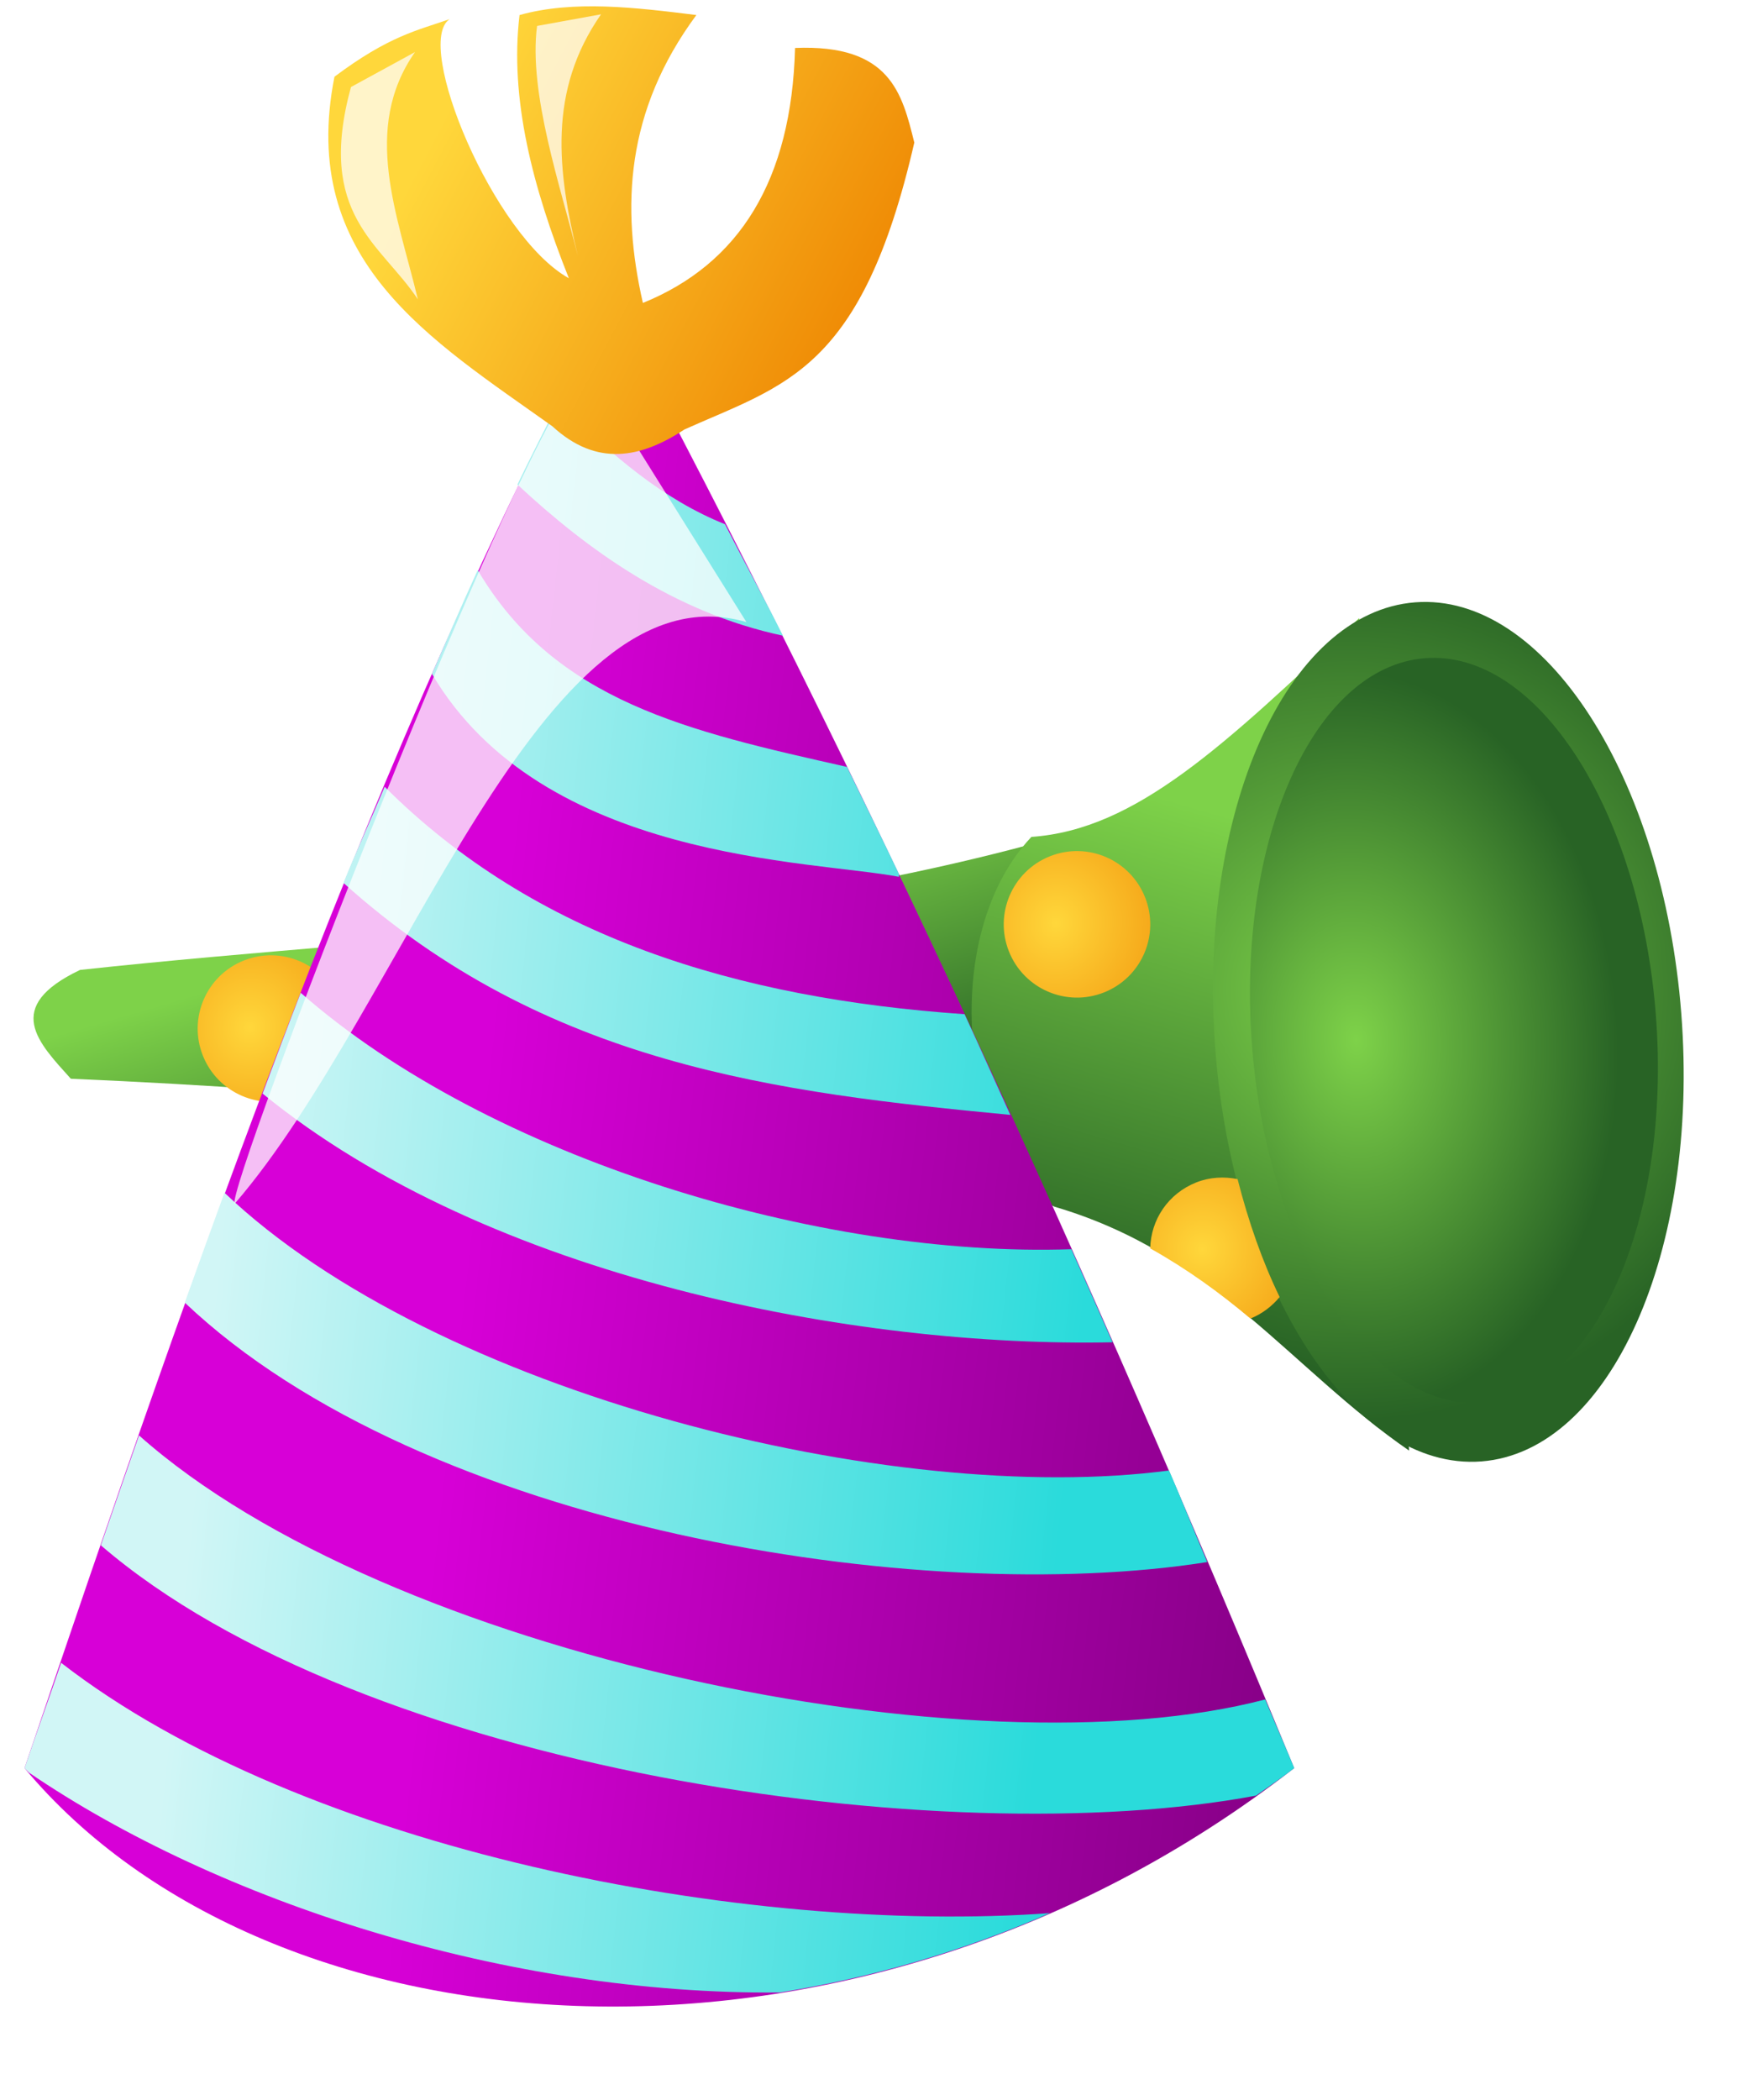 <?xml version="1.0" encoding="UTF-8" standalone="no"?>
<svg xmlns:rdf="http://www.w3.org/1999/02/22-rdf-syntax-ns#" xmlns="http://www.w3.org/2000/svg" xmlns:xlink="http://www.w3.org/1999/xlink" xmlns:cc="http://web.resource.org/cc/" xmlns:undefined="http://www.inkscape.org/namespaces/inkscape" xmlns:dc="http://purl.org/dc/elements/1.1/" xmlns:svg="http://www.w3.org/2000/svg" xmlns:inkscape="http://www.inkscape.org/namespaces/inkscape" xmlns:sodipodi="http://sodipodi.sourceforge.net/DTD/sodipodi-0.dtd" xmlns:ns1="http://sozi.baierouge.fr" viewBox="0 0 36 43">
<defs>
<linearGradient id="imagebot_35">
<stop id="imagebot_45" stop-color="#ffd73b" offset="0"/>
<stop id="imagebot_44" stop-color="#ee8400" offset="1"/>
</linearGradient>
<linearGradient id="imagebot_36">
<stop id="imagebot_43" stop-color="#7ed249" offset="0"/>
<stop id="imagebot_42" stop-color="#286325" offset="1"/>
</linearGradient>
<linearGradient id="imagebot_13" y2=".658" y1=".524" x2="1.214" x1=".348">
<stop id="imagebot_47" stop-color="#d700d7" offset="0"/>
<stop id="imagebot_46" stop-color="#6e006e" offset="1"/>
</linearGradient>
<linearGradient id="imagebot_11" y2=".499" y1=".411" x2=".841" x1=".172">
<stop id="imagebot_49" stop-color="#d1f6f6" offset="0"/>
<stop id="imagebot_48" stop-color="#2adbdb" offset="1"/>
</linearGradient>
<linearGradient id="imagebot_7" y2=".642" xlink:href="#imagebot_35" y1=".325" x1=".205"/>
<filter id="imagebot_9">
<feGaussianBlur id="imagebot_39" stdDeviation="0.343"/>
</filter>
<filter id="imagebot_5" y="-.104" width="1.668" x="-.334" height="1.208">
<feGaussianBlur id="imagebot_38" stdDeviation="0.219"/>
</filter>
<filter id="imagebot_3" y="-.106" width="1.785" x="-.392" height="1.213">
<feGaussianBlur id="imagebot_37" stdDeviation="0.219"/>
</filter>
<linearGradient id="imagebot_32" y2=".667" xlink:href="#imagebot_36" y1=".167" x2=".385" x1=".473"/>
<radialGradient id="imagebot_30" gradientUnits="userSpaceOnUse" xlink:href="#imagebot_35" cx="33.5" cy="16.688" r="1.5" gradientTransform="matrix(2.087 1.125 -1.201 2.229 -20.608 -58.33)"/>
<radialGradient id="imagebot_28" gradientUnits="userSpaceOnUse" xlink:href="#imagebot_35" cx="33.5" cy="16.688" r="1.5" gradientTransform="matrix(2.087 1.125 -1.201 2.229 -9.483 -53.017)"/>
<linearGradient id="imagebot_26" y2=".74" xlink:href="#imagebot_36" y1=".123" x2=".224" x1=".569"/>
<radialGradient id="imagebot_24" gradientUnits="userSpaceOnUse" xlink:href="#imagebot_36" cx="39.104" cy="29.941" r="4.786" gradientTransform="matrix(1.845 .301 -.297 1.819 -23.112 -36.575)"/>
<radialGradient id="imagebot_22" gradientUnits="userSpaceOnUse" xlink:href="#imagebot_36" cx="40.053" cy="30.724" r="4.786" gradientTransform="matrix(1.291 .026 -.037 1.825 -10.819 -26.387)"/>
<radialGradient id="imagebot_20" gradientUnits="userSpaceOnUse" xlink:href="#imagebot_35" cx="33.5" cy="16.688" r="1.5" gradientTransform="matrix(2.087 1.125 -1.201 2.229 -4.483 -54.205)"/>
<radialGradient id="imagebot_18" gradientUnits="userSpaceOnUse" xlink:href="#imagebot_35" cx="33.5" cy="16.688" r="1.5" gradientTransform="matrix(2.087 1.125 -1.201 2.229 -4.17 -46.892)"/>
</defs>
<g id="imagebot_16">
<path id="imagebot_31" d="m43.465 26.174c-6-3.334-7.246-5.166-18-10-0.341-0.927-0.765-1.884 1-2 6.905 1.919 13.569 4.482 21 5l-4 7z" stroke-width="1px" transform="translate(-8.061 -2.654) matrix(.929 -.37 .37 .929 -20.13 19.138)" fill="url(#imagebot_32)"/>
<path id="imagebot_29" d="m31.152 16.736c0 0.828-0.671 1.5-1.5 1.5-0.828 0-1.5-0.672-1.5-1.5s0.672-1.5 1.5-1.5c0.829 0 1.5 0.672 1.5 1.5z" fill-rule="evenodd" transform="translate(-8.061 -2.654) matrix(.929 -.37 .37 .929 -20.13 19.138)" fill="url(#imagebot_30)"/>
<path id="imagebot_27" d="m42.277 22.049c0 0.828-0.671 1.5-1.5 1.5-0.828 0-1.5-0.672-1.5-1.5 0-0.829 0.672-1.5 1.5-1.5 0.829 0 1.5 0.671 1.5 1.5z" fill-rule="evenodd" transform="translate(-8.061 -2.654) matrix(.929 -.37 .37 .929 -20.13 19.138)" fill="url(#imagebot_28)"/>
<path id="imagebot_25" d="m48.108 33.388c-1.631-2.441-2.192-5.202-4.893-7.322-1.347-1.333-0.362-5.946 2.357-7.214 2.04 0.654 4.355-0.273 7.893-1.678l-5.357 16.214z" stroke-width="1px" transform="translate(-8.061 -2.654) matrix(.929 -.37 .37 .929 -20.13 19.138)" fill="url(#imagebot_26)"/>
<path id="imagebot_23" d="m46.857 30.679c0 4.872-2.142 8.821-4.786 8.821-2.643 0-4.785-3.949-4.785-8.821s2.142-8.822 4.785-8.822c2.644 0 4.786 3.95 4.786 8.822z" fill-rule="evenodd" transform="translate(-8.061 -2.654) matrix(.997 -.077 .077 .997 -6.588 -3.565)" fill="url(#imagebot_24)"/>
<path id="imagebot_21" d="m46.857 30.679c0 4.872-2.142 8.821-4.786 8.821-2.643 0-4.785-3.949-4.785-8.821s2.142-8.822 4.785-8.822c2.644 0 4.786 3.95 4.786 8.822z" fill-rule="evenodd" transform="translate(-8.061 -2.654) matrix(.864 -.067 .067 .864 -.571 .065)" fill="url(#imagebot_22)"/>
<path id="imagebot_19" d="m47.277 20.861c0 0.829-0.671 1.5-1.5 1.5-0.828 0-1.5-0.671-1.5-1.5 0-0.828 0.672-1.5 1.5-1.5 0.829 0 1.5 0.672 1.5 1.5z" fill-rule="evenodd" transform="translate(-8.061 -2.654) matrix(.929 -.37 .37 .929 -20.13 19.138)" fill="url(#imagebot_20)"/>
<path id="imagebot_17" d="m46.09 26.674c-0.621 0-1.147 0.367-1.375 0.906 0.547 0.675 0.987 1.371 1.375 2.094 0.259 0 0.506-0.072 0.719-0.188-0.059-0.798-0.024-1.661 0.093-2.562-0.234-0.152-0.512-0.25-0.812-0.25z" fill-rule="evenodd" transform="translate(-8.061 -2.654) matrix(.929 -.37 .37 .929 -20.13 19.138)" fill="url(#imagebot_18)"/>
<title>imagebot_16</title>
</g>
<g>
<title>Layer 1</title>
<path id="imagebot_12" d="m0.502 36.203c5 6 17 7 26 0-4.164-10.1-8.716-20.123-14-30-4.86 9.141-8.462 19.539-12 30z" stroke-width="1px" fill="url(#imagebot_13)"/>
<path id="imagebot_10" d="m11.439 8.234c-0.282 0.562-0.569 1.117-0.843 1.688 1.438 1.338 3.208 2.621 5.437 3.094-0.382-0.765-0.797-1.518-1.187-2.282-1.261-0.507-2.317-1.4-3.407-2.5zm-1.656 3.438c-0.323 0.701-0.625 1.413-0.938 2.125 2.26 3.841 7.784 3.814 9.562 4.156v-0.062c-0.35-0.734-0.706-1.456-1.062-2.188-3.238-0.729-5.973-1.33-7.563-4.031zm-1.906 4.437c-0.275 0.657-0.576 1.305-0.844 1.969 4.147 3.731 8.886 4.293 13.656 4.75-0.313-0.686-0.619-1.377-0.937-2.062-4.669-0.323-8.798-1.583-11.875-4.657zm-1.719 4.219c-0.266 0.684-0.522 1.373-0.781 2.063 4.642 3.795 12.177 5.204 17.406 5.093-0.278-0.633-0.561-1.273-0.844-1.906-5.125 0.176-11.913-1.851-15.781-5.25zm-1.562 4.094c-0.273 0.745-0.544 1.5-0.812 2.25 4.884 4.63 15.051 6.242 20.938 5.312-0.265-0.623-0.513-1.252-0.782-1.875-5.644 0.747-15.013-1.563-19.343-5.687zm-1.75 4.969c-0.261 0.747-0.523 1.499-0.781 2.25 5.338 4.596 17.233 6.327 23.657 5.125 0.261-0.187 0.524-0.363 0.781-0.563-0.194-0.469-0.399-0.937-0.594-1.406-5.971 1.57-17.99-0.893-23.062-5.406zm-1.594 4.656c-0.245 0.722-0.506 1.433-0.75 2.156 0.028 0.034 0.065 0.061 0.094 0.094 3.881 2.641 9.769 4.553 15.375 4.5 1.842-0.295 3.709-0.828 5.531-1.625-6.228 0.452-15.304-1.286-20.25-5.125z" stroke-width="1px" fill="url(#imagebot_11)"/>
<path id="imagebot_8" d="m4.805 24.648c-0.197-0.257 5.866-15.99 7.205-17.15l3.275 5.24c-4.216-1.232-6.996 7.875-10.48 11.91z" fill-opacity=".747" filter="url(#imagebot_9)" stroke-width="1px" fill="#ffffff"/>
<path id="imagebot_6" d="m11.312 8.729c-2.481-1.771-5.21-3.388-4.463-7.158 1.121-0.839 1.691-0.945 2.358-1.179-0.743 0.496 0.894 4.444 2.442 5.305-0.744-1.865-1.215-3.683-1.01-5.389 1.104-0.308 2.361-0.157 3.621 0-1.45 1.965-1.543 3.93-1.095 5.895 1.976-0.803 3.045-2.513 3.116-5.221 1.954-0.08 2.191 0.932 2.442 1.937-1.074 4.677-2.641 4.949-4.706 5.874-0.901 0.594-1.803 0.766-2.705-0.064z" stroke-width="1px" fill="url(#imagebot_7)"/>
<path id="imagebot_4" d="m8.497 1.067l-1.31 0.715c-0.716 2.622 0.609 3.201 1.37 4.347-0.414-1.727-1.157-3.486-0.06-5.061z" fill-opacity=".724" filter="url(#imagebot_5)" stroke-width="1px" fill="#ffffff"/>
<path id="imagebot_2" d="m12.308 0.293l-1.31 0.238c-0.181 1.371 0.49 3.321 0.834 4.704-0.415-1.727-0.621-3.367 0.476-4.942z" fill-opacity=".724" filter="url(#imagebot_3)" stroke-width="1px" fill="#ffffff"/>
</g>
</svg>
